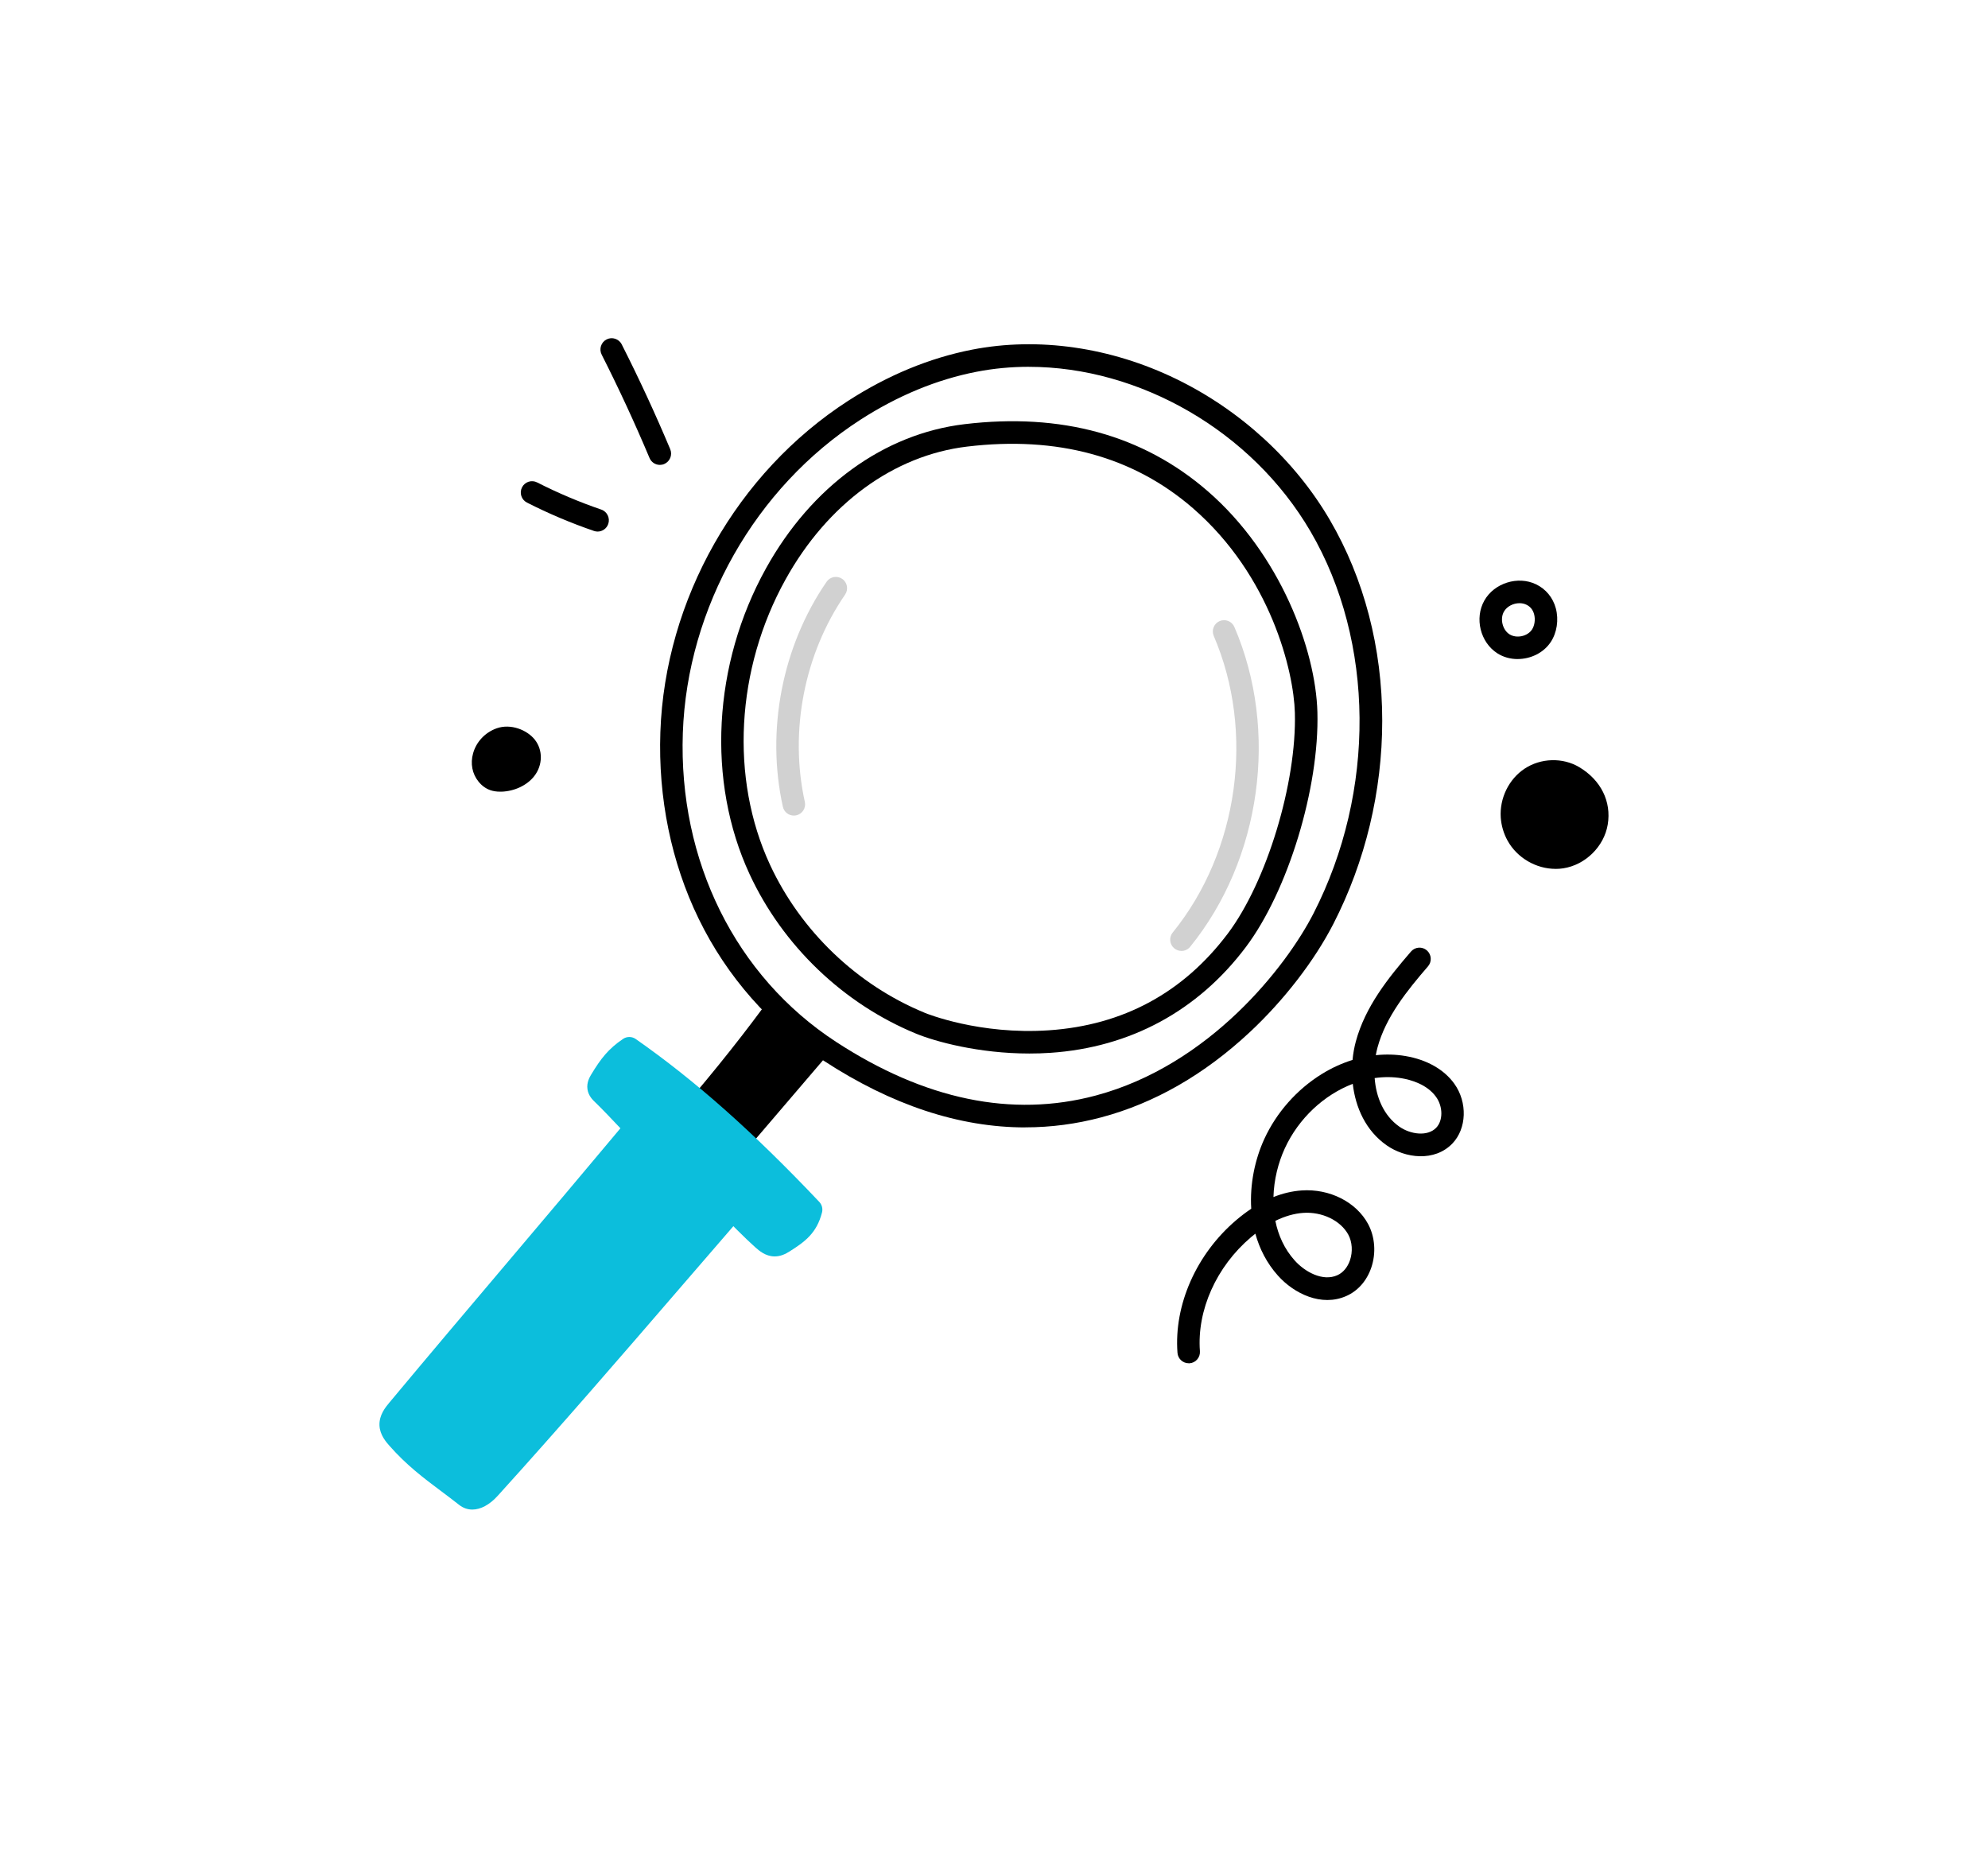 <svg width="241" height="225" viewBox="0 0 241 225" fill="none" xmlns="http://www.w3.org/2000/svg">
<g clip-path="url(#clip0_12121_531)">
<path d="M98.723 127.655L88.256 139.896L81.936 137.373C86.027 132.704 89.967 127.902 93.595 122.99C94.987 124.587 96.62 125.973 98.723 127.659V127.655Z" fill="black"/>
<path d="M88.257 141.261C88.088 141.261 87.916 141.229 87.752 141.162L81.432 138.64C81.022 138.474 80.713 138.119 80.611 137.686C80.51 137.253 80.622 136.796 80.913 136.462C85.312 131.441 89.101 126.765 92.501 122.166C92.747 121.836 93.129 121.632 93.543 121.614C93.953 121.596 94.352 121.769 94.622 122.079C95.916 123.563 97.416 124.851 99.575 126.579C99.866 126.811 100.048 127.149 100.083 127.522C100.118 127.891 100.003 128.26 99.761 128.542L89.294 140.782C89.031 141.092 88.649 141.261 88.26 141.261H88.257ZM84.229 136.814L87.853 138.26L96.771 127.831C95.607 126.874 94.608 126.002 93.711 125.108C90.861 128.897 87.738 132.75 84.229 136.81V136.814Z" fill="black"/>
<path d="M124.785 127.715C118.64 127.715 113.382 126.265 111.041 125.301C102.239 121.681 94.888 114.637 90.875 105.982C85.652 94.726 86.413 80.519 92.852 68.912C98.369 58.965 107.143 52.59 116.923 51.422C128.652 50.018 138.565 52.745 146.392 59.528C155.246 67.205 159.498 78.795 159.705 86.317C159.954 95.497 156.144 108.015 151.026 114.816C145.211 122.543 137.019 126.976 127.337 127.631C126.475 127.69 125.627 127.715 124.792 127.715H124.785ZM112.075 122.772C112.345 122.881 118.746 125.47 127.148 124.9C136.146 124.292 143.444 120.344 148.846 113.17C153.56 106.904 157.206 94.895 156.974 86.395C156.838 81.409 154.079 69.812 144.604 61.6C137.383 55.341 128.178 52.829 117.242 54.138C108.342 55.204 100.318 61.073 95.232 70.242C89.206 81.099 88.484 94.35 93.343 104.824C97.072 112.864 103.897 119.401 112.072 122.765L112.075 122.772Z" fill="black"/>
<path d="M124.302 136.673C116.288 136.673 108.096 133.967 99.849 128.584C93.346 124.341 88.109 118.388 84.695 111.372C81.379 104.557 79.774 96.732 80.054 88.752C80.618 72.673 89.347 57.28 102.832 48.582C107.644 45.479 112.699 43.392 117.848 42.386C125.872 40.821 134.667 42.087 142.613 45.954C150.384 49.736 156.992 55.802 161.216 63.036C165.37 70.143 167.564 78.559 167.564 87.373C167.564 95.919 165.52 104.427 161.654 111.974C159.358 116.453 155.663 121.248 151.51 125.125C146.013 130.259 139.956 133.735 133.51 135.452C130.471 136.261 127.397 136.666 124.295 136.666L124.302 136.673ZM124.729 44.466C122.591 44.466 120.467 44.663 118.371 45.071C113.561 46.01 108.829 47.967 104.307 50.883C91.562 59.102 83.314 73.651 82.778 88.847C82.234 104.353 89.171 118.349 101.335 126.29C112.1 133.316 122.693 135.512 132.816 132.813C146.63 129.129 155.923 117.195 159.235 110.728C166.807 95.944 166.663 77.767 158.871 64.426C151.731 52.203 138.088 44.469 124.733 44.469L124.729 44.466Z" fill="black"/>
<path d="M88.954 146.5C88.162 146.057 91.313 149.167 92.463 150.184C92.876 150.55 93.343 150.937 93.893 150.944C94.282 150.947 94.65 150.761 94.98 150.55C96.725 149.452 97.805 148.643 98.32 146.644C91.79 139.741 84.495 132.817 76.279 127.078C74.645 128.179 73.857 129.267 72.833 130.952C72.668 131.223 72.507 131.529 72.553 131.842C72.598 132.162 72.847 132.409 73.079 132.63C74.242 133.739 77.022 136.722 77.022 136.722C67.533 148.104 57.732 159.518 48.243 170.9C47.795 171.438 47.322 172.047 47.357 172.747C47.385 173.37 47.812 173.894 48.226 174.362C50.872 177.363 53.358 178.887 56.498 181.36C57.357 182.036 58.5 181.311 59.303 180.425C69.486 169.19 79.013 157.945 88.944 146.5H88.954Z" fill="#0CBEDC"/>
<path d="M57.259 183C56.688 183 56.148 182.814 55.667 182.437C54.893 181.828 54.157 181.276 53.442 180.741C51.307 179.14 49.291 177.624 47.213 175.27C46.81 174.813 46.056 173.961 46.003 172.814C45.944 171.54 46.736 170.591 47.209 170.024C51.955 164.331 56.859 158.536 61.602 152.932C66.085 147.633 70.712 142.165 75.213 136.778C74.309 135.818 72.886 134.323 72.153 133.626C71.866 133.355 71.333 132.845 71.217 132.046C71.094 131.212 71.504 130.533 71.68 130.245C72.833 128.338 73.748 127.149 75.529 125.945C75.995 125.629 76.608 125.636 77.067 125.956C84.253 130.973 91.323 137.25 99.319 145.701C99.642 146.042 99.768 146.532 99.649 146.989C99.007 149.476 97.612 150.514 95.712 151.711C95.26 151.996 94.636 152.323 93.882 152.312C92.796 152.298 92.028 151.616 91.565 151.211C91.011 150.718 90.058 149.811 89.255 149.001C89.133 148.878 89.017 148.759 88.905 148.646C86.704 151.186 84.506 153.737 82.368 156.214C75.252 164.465 67.891 172.997 60.323 181.346C59.338 182.434 58.255 183 57.259 183ZM74.021 131.635C75.203 132.757 77.909 135.66 78.024 135.783C78.494 136.286 78.515 137.067 78.073 137.595C73.324 143.291 68.42 149.089 63.674 154.698C58.934 160.299 54.034 166.087 49.295 171.773C49.137 171.963 48.713 172.469 48.724 172.677C48.734 172.86 49.123 173.303 49.253 173.447C51.146 175.594 52.965 176.959 55.075 178.542C55.787 179.077 56.523 179.629 57.308 180.245C57.462 180.206 57.851 180.002 58.307 179.499C65.854 171.175 73.201 162.653 80.306 154.416C82.662 151.686 85.091 148.868 87.517 146.071C87.559 145.937 87.625 145.803 87.72 145.666C88.071 145.17 88.814 144.846 89.62 145.3C89.932 145.476 90.16 145.761 90.258 146.099C90.906 146.813 92.491 148.379 93.364 149.149C93.469 149.241 93.774 149.512 93.914 149.564C93.956 149.55 94.054 149.512 94.257 149.385C95.624 148.523 96.347 147.985 96.774 146.985C89.438 139.28 82.893 133.454 76.303 128.756C75.395 129.509 74.806 130.333 74.021 131.627V131.635Z" fill="#0CBEDC"/>
<path d="M144.1 165.264C143.395 165.264 142.796 164.718 142.743 164.001C142.301 158.188 145.032 152.02 149.873 147.904C150.472 147.394 151.079 146.936 151.685 146.532C151.496 143.541 152.141 140.526 153.273 138.066C154.745 134.864 157.216 132.071 160.234 130.203C161.433 129.46 162.688 128.89 163.964 128.493C164.038 127.712 164.174 126.959 164.364 126.255C165.513 122.012 168.3 118.543 171.052 115.351C171.546 114.781 172.405 114.718 172.976 115.214C173.544 115.71 173.607 116.572 173.113 117.146C170.565 120.098 167.995 123.289 166.993 126.98C166.912 127.282 166.842 127.595 166.786 127.916C167.999 127.789 169.205 127.821 170.382 128.021C172.969 128.457 175.076 129.654 176.313 131.392C177.915 133.637 177.807 136.81 176.075 138.619C173.905 140.877 170.344 140.417 168.09 138.837C165.556 137.06 164.318 134.238 163.992 131.392C160.55 132.708 157.444 135.533 155.751 139.22C154.952 140.958 154.433 143.024 154.377 145.114C155.509 144.663 156.649 144.396 157.788 144.315C161.167 144.076 164.406 145.708 165.846 148.375C166.688 149.934 166.835 151.911 166.236 153.67C165.692 155.268 164.616 156.492 163.203 157.115C160.196 158.445 156.873 156.826 154.917 154.635C153.567 153.125 152.688 151.383 152.183 149.554C152.001 149.698 151.818 149.846 151.636 150.001C147.451 153.558 145.088 158.846 145.463 163.8C145.519 164.553 144.958 165.211 144.208 165.267C144.173 165.267 144.138 165.271 144.103 165.271L144.1 165.264ZM154.608 148.002C154.956 149.744 155.699 151.405 156.947 152.798C158.205 154.205 160.357 155.373 162.106 154.599C162.811 154.29 163.361 153.639 163.656 152.773C164.006 151.742 163.929 150.553 163.449 149.67C162.52 147.957 160.27 146.873 157.977 147.035C156.883 147.112 155.751 147.439 154.612 147.999L154.608 148.002ZM166.646 130.688C166.814 132.965 167.708 135.227 169.646 136.585C170.964 137.507 173.043 137.82 174.108 136.712C174.946 135.839 174.939 134.164 174.094 132.979C172.994 131.438 171.013 130.899 169.93 130.716C168.851 130.533 167.746 130.533 166.646 130.692V130.688Z" fill="black"/>
<path d="M79.998 56.358C79.465 56.358 78.96 56.045 78.74 55.52C76.962 51.295 75.01 47.076 72.938 42.988C72.598 42.316 72.865 41.489 73.534 41.148C74.204 40.806 75.028 41.074 75.368 41.746C77.471 45.894 79.448 50.169 81.249 54.454C81.54 55.151 81.218 55.953 80.524 56.249C80.352 56.323 80.17 56.358 79.995 56.358H79.998Z" fill="black"/>
<path d="M72.448 64.44C72.3 64.44 72.153 64.415 72.01 64.366C69.233 63.416 66.499 62.258 63.881 60.925C63.208 60.584 62.941 59.76 63.281 59.085C63.621 58.409 64.442 58.142 65.115 58.483C67.617 59.757 70.232 60.865 72.886 61.773C73.597 62.016 73.98 62.793 73.738 63.511C73.545 64.081 73.016 64.44 72.448 64.44Z" fill="black"/>
<path d="M60.656 89.582C58.77 90.258 57.943 92.499 59.064 93.889C59.271 94.142 59.537 94.374 59.874 94.494C60.147 94.593 60.452 94.614 60.754 94.603C61.897 94.568 63.05 94.068 63.688 93.249C64.326 92.429 64.385 91.303 63.758 90.511C63.13 89.723 61.756 89.188 60.656 89.582Z" fill="black"/>
<path d="M60.638 95.972C60.179 95.972 59.776 95.909 59.418 95.782C58.882 95.588 58.405 95.243 58.009 94.751C57.245 93.808 57.003 92.559 57.35 91.328C57.739 89.927 58.808 88.794 60.2 88.295C61.925 87.679 63.909 88.502 64.827 89.66C65.833 90.926 65.808 92.749 64.764 94.089C63.898 95.201 62.377 95.922 60.796 95.972C60.743 95.972 60.691 95.972 60.638 95.972ZM61.115 90.87C60.561 91.067 60.123 91.525 59.972 92.063C59.913 92.278 59.853 92.689 60.123 93.023C60.197 93.115 60.274 93.182 60.33 93.203C60.365 93.213 60.466 93.242 60.712 93.234C61.479 93.21 62.244 92.879 62.612 92.404C62.874 92.066 62.91 91.637 62.692 91.363C62.394 90.99 61.623 90.687 61.115 90.867V90.87Z" fill="black"/>
<path d="M183.979 79.896C183.12 79.896 182.262 79.674 181.526 79.203C179.454 77.88 178.728 74.949 179.945 72.799C181.143 70.678 184.014 69.777 186.209 70.833C187.4 71.406 188.252 72.437 188.606 73.739C188.985 75.139 188.743 76.719 187.972 77.862C187.092 79.168 185.532 79.893 183.983 79.893L183.979 79.896ZM184.204 73.123C183.453 73.123 182.675 73.51 182.314 74.151C181.82 75.023 182.146 76.357 182.987 76.891C183.832 77.43 185.154 77.155 185.711 76.332C186.04 75.843 186.146 75.09 185.974 74.457C185.83 73.918 185.511 73.531 185.034 73.303C184.778 73.18 184.495 73.123 184.204 73.123Z" fill="black"/>
<path d="M190.755 94.17C189.192 93.238 187.103 93.315 185.581 94.322C184.064 95.325 183.173 97.193 183.296 99.015C183.348 99.796 183.576 100.563 183.955 101.246C184.985 103.107 187.215 104.23 189.311 103.906C191.407 103.586 193.216 101.823 193.563 99.726C193.868 97.886 193.223 95.641 190.755 94.17Z" fill="black"/>
<path d="M188.578 105.331C186.226 105.331 183.923 104.011 182.76 101.911C182.286 101.056 181.999 100.085 181.932 99.11C181.775 96.778 182.91 94.448 184.828 93.182C186.791 91.883 189.451 91.809 191.446 92.999C194.071 94.564 195.365 97.165 194.902 99.955C194.46 102.622 192.192 104.852 189.511 105.264C189.199 105.313 188.887 105.334 188.575 105.334L188.578 105.331ZM188.308 94.888C187.611 94.888 186.91 95.082 186.331 95.465C185.238 96.19 184.565 97.58 184.656 98.924C184.694 99.501 184.863 100.078 185.143 100.584C185.907 101.96 187.572 102.791 189.104 102.558C190.629 102.326 191.964 101.014 192.217 99.504C192.347 98.72 192.396 96.746 190.058 95.353C189.539 95.043 188.925 94.892 188.308 94.892V94.888Z" fill="black"/>
<path d="M96.234 98.871C95.611 98.871 95.046 98.438 94.906 97.801C92.848 88.534 94.829 78.338 100.206 70.527C100.634 69.904 101.482 69.749 102.102 70.178C102.723 70.608 102.877 71.459 102.449 72.082C97.496 79.277 95.674 88.671 97.567 97.207C97.731 97.946 97.269 98.674 96.532 98.839C96.434 98.86 96.333 98.871 96.234 98.871Z" fill="#D1D1D1"/>
<path d="M143.22 115.277C142.918 115.277 142.613 115.175 142.361 114.971C141.776 114.493 141.688 113.631 142.165 113.047C150.157 103.202 152.158 88.752 147.139 77.092C146.841 76.399 147.16 75.593 147.85 75.294C148.541 74.995 149.344 75.315 149.641 76.008C155.05 88.58 152.894 104.163 144.278 114.778C144.008 115.109 143.616 115.281 143.22 115.281V115.277Z" fill="#D1D1D1"/>
</g>
<defs>
<clipPath id="clip0_12121_531">
<rect width="149" height="142" fill="white" transform="translate(46 41)"/>
</clipPath>
</defs>
</svg>
